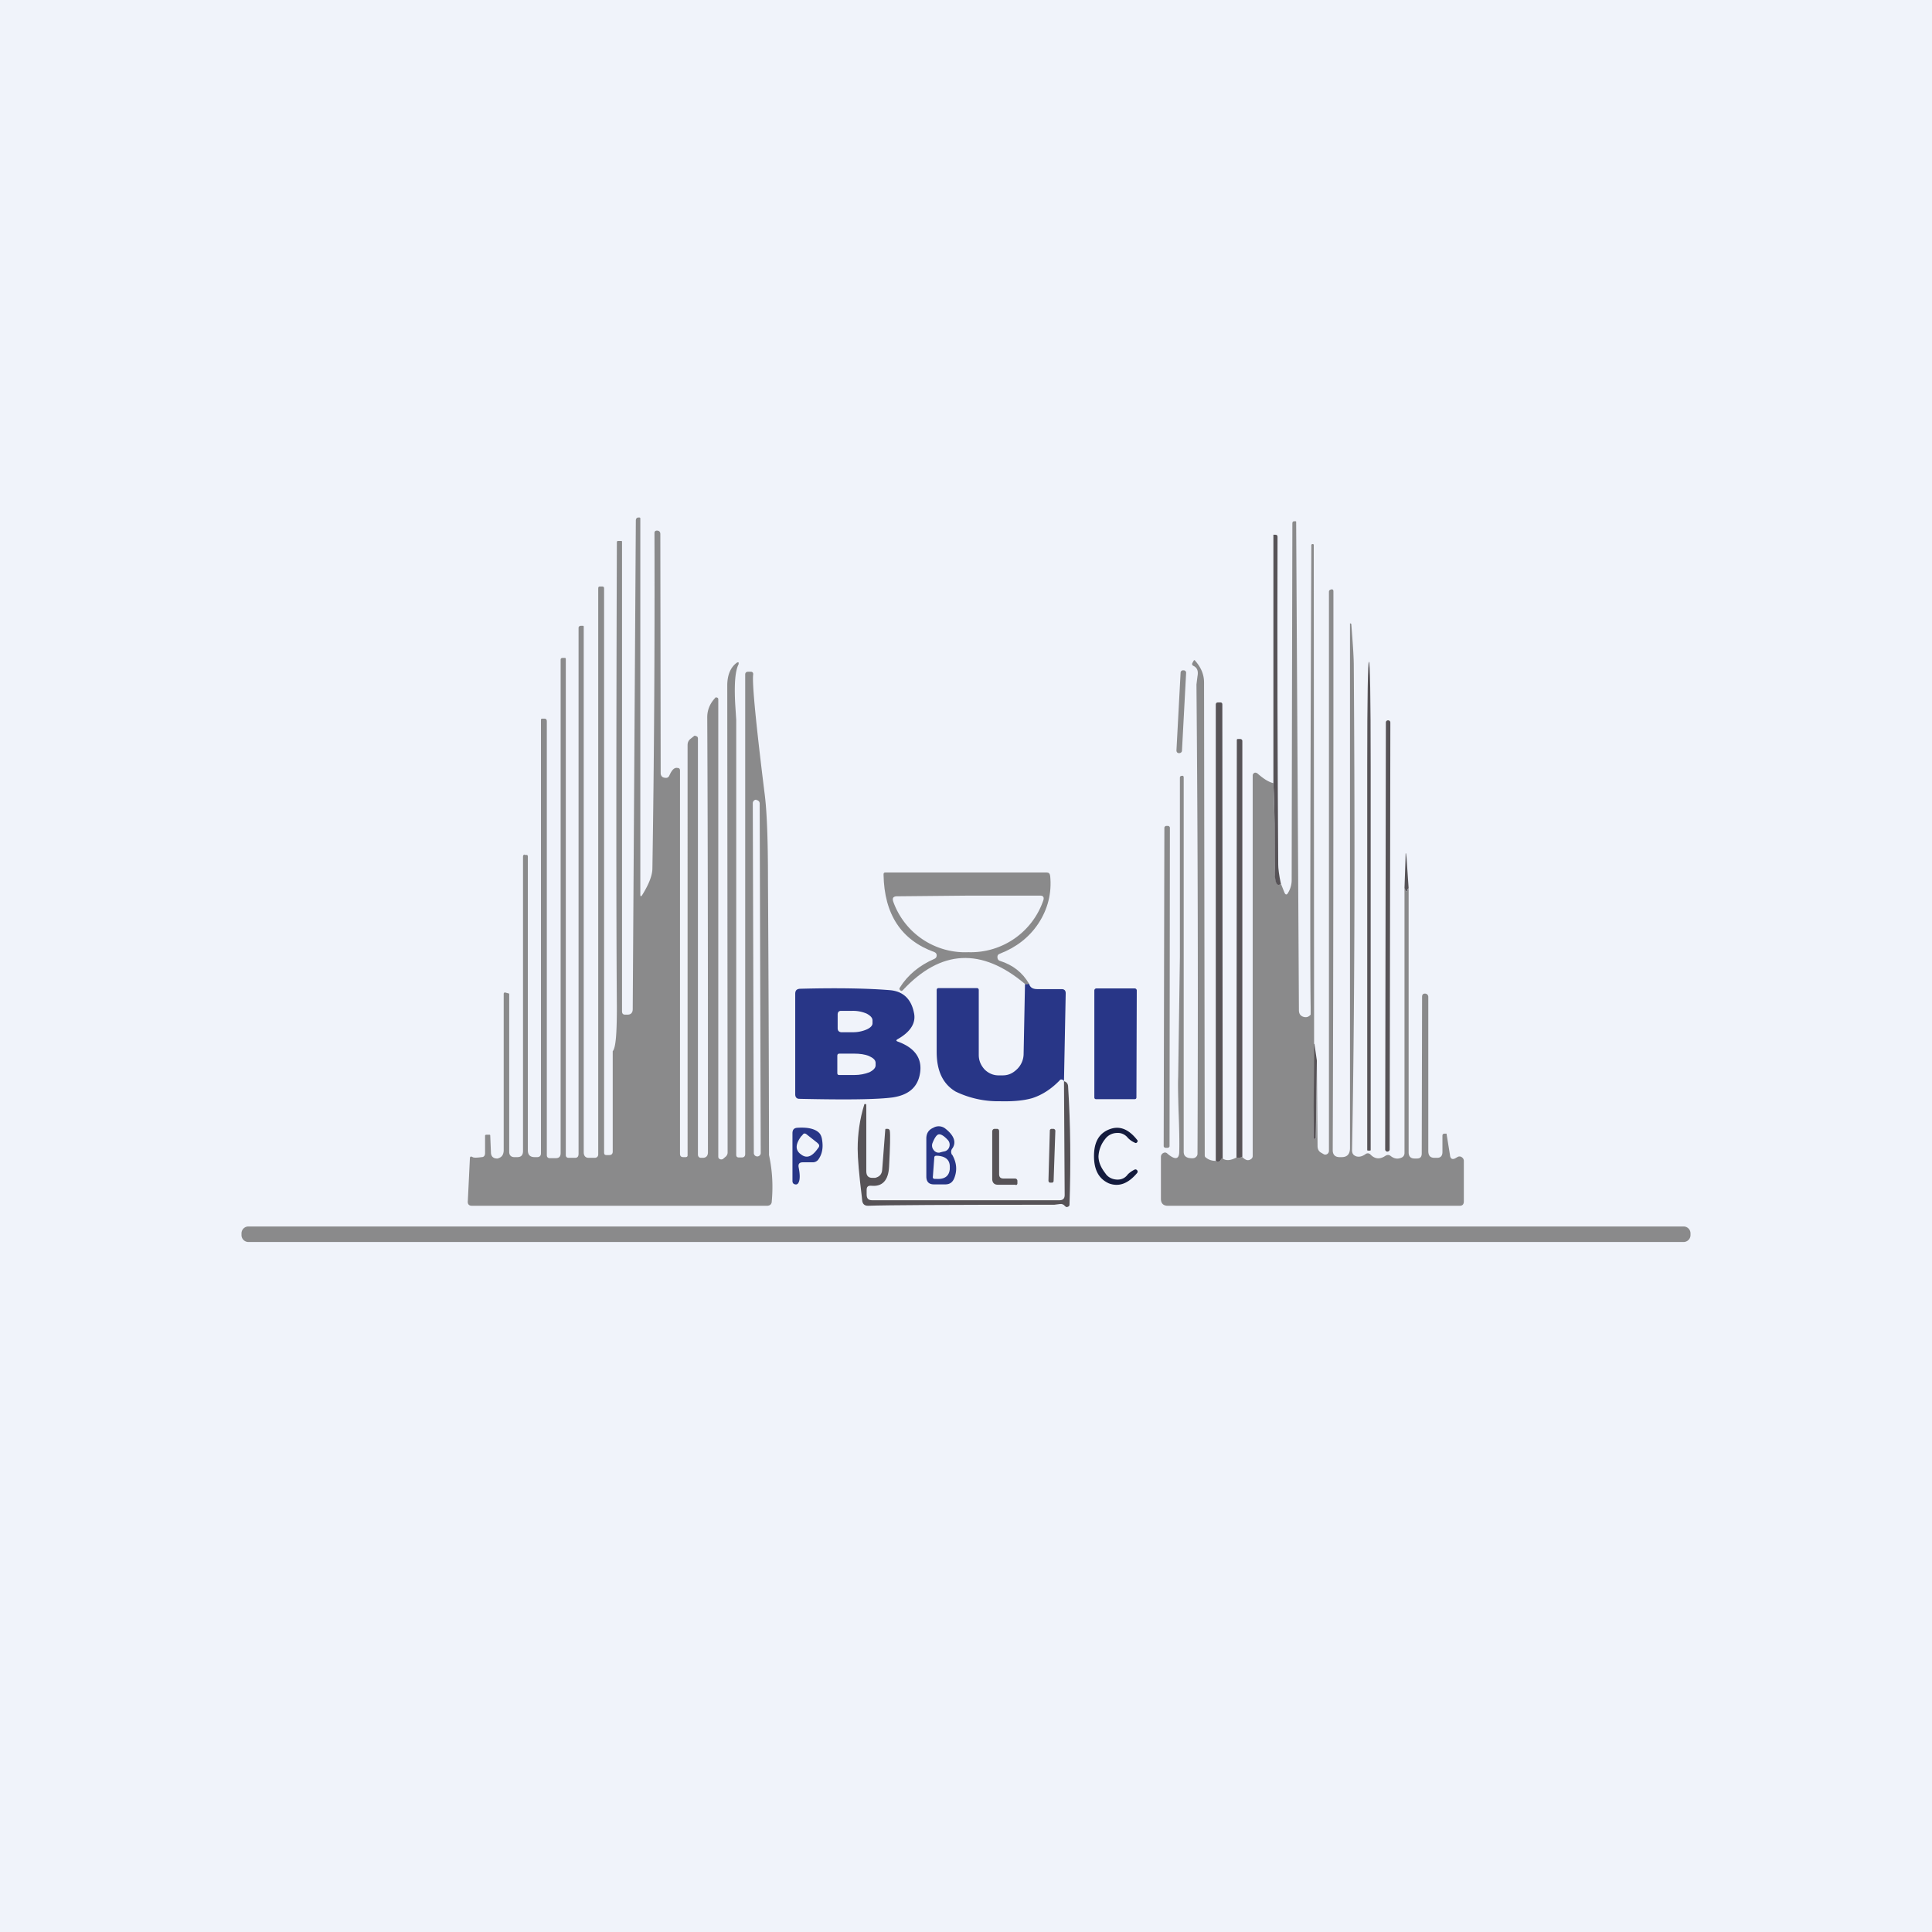 <!-- by TradingView --><svg width="56" height="56" viewBox="0 0 56 56" xmlns="http://www.w3.org/2000/svg"><path fill="#F0F3FA" d="M0 0h56v56H0z"/><path d="M15.2 24.78h.06c.03 0 .04.02.04.05v8.51c0 .14.07.2.2.2h.07c.07 0 .11-.04.11-.11V20.87c0-.03.01-.04.04-.04h.06c.05 0 .07.03.07.08v12.57c0 .06.03.09.09.09h.17c.1 0 .14-.05.14-.15v-14.3c0-.03.02-.05.06-.05h.05c.03 0 .04 0 .04.04v14.37c0 .05.03.08.08.08h.19c.07 0 .1-.04.1-.12V18.2c0-.04.03-.06.07-.06h.05c.02 0 .03 0 .03.03v15.23c0 .1.05.16.14.16h.18c.06 0 .1-.04.1-.1V17.06c0-.04.01-.06.05-.06h.07c.03 0 .05.02.05.05V33.4c0 .06.02.08.07.08h.08c.06 0 .1-.03.1-.1V30.47c.09-.1.12-.52.12-1.28-.02-2.7-.02-7.2 0-13.46 0-.04.01-.05.04-.05H18c.02 0 .03 0 .03.03v13.6c0 .07.03.1.09.1h.07c.1 0 .15-.06.15-.16l.09-14.16c0-.06.03-.09.08-.09h.02c.02 0 .03.01.03.03v10.9c0 .06.02.06.05.02.2-.32.3-.58.3-.78.05-3.13.07-6.37.06-9.72 0-.05.03-.07.07-.07.06 0 .1.03.1.1l.01 6.93c0 .07.04.12.1.13.08.02.13 0 .16-.08.07-.15.14-.22.23-.2.05 0 .07.03.07.08v11.1c0 .07.03.1.1.1h.06c.04 0 .06-.02.06-.05V21.6c0-.07.02-.13.08-.18l.1-.08c.02-.02.04-.02.07 0 .03 0 .05.03.05.07v12.05c0 .06.03.1.09.1h.05c.1 0 .15-.06.15-.16 0-4.34 0-8.55-.02-12.61 0-.2.07-.39.23-.56.01-.02.03-.02.05-.01.02 0 .04.02.04.05v13.25c0 .04.01.06.05.08.03.01.06.01.09-.01l.07-.06a.16.16 0 0 0 .06-.13l-.01-13.53c0-.31.1-.54.29-.67h.04v.05c-.1.19-.13.57-.1 1.15l.03.47v12.6c0 .05.02.08.08.08h.08c.07 0 .1-.04.1-.1v-13.9c0-.05.03-.08.09-.08h.07c.05 0 .08.03.07.09-.03.26.08 1.4.33 3.42.07.52.1 1.36.1 2.54a1738.91 1738.91 0 0 1 .03 7.96c.1.46.12.9.08 1.34 0 .08-.05.13-.14.13h-8.55c-.09 0-.13-.05-.12-.14l.06-1.23c0-.06.03-.07.08-.04.03.02.12.02.26 0 .07 0 .1-.05.1-.12v-.5c0-.02.02-.03.04-.03h.08c.02 0 .03 0 .03.03l.02.48c0 .12.07.18.18.18h.01c.12-.03.17-.1.18-.22v-4.55c0-.03.02-.05.05-.04l.11.03v4.59c0 .1.06.15.15.15h.08c.12 0 .17-.06.17-.18v-8.53c0-.04.02-.06.05-.06ZM38.1 30.26l-.03 2.72c0 .02.01.03.04.03.02 0 .04 0 .04-.03l.02-2.24.02 2.48c0 .08.03.15.1.19l.07.04a.1.1 0 0 0 .11 0 .11.11 0 0 0 .05-.1v-16.2c0-.03.02-.05.05-.06.05-.02.08 0 .08.05 0 5.43 0 10.83-.02 16.2 0 .13.07.2.2.2h.06c.16 0 .24-.09.24-.26V18.07c.03 0 .04.01.04.04.04.52.07.92.07 1.18.04 5.64.02 10.33-.05 14.05 0 .1.04.15.13.18.08.02.16 0 .25-.06.05-.04.1-.04.15 0 .13.14.28.15.44.04.05-.03.1-.03.14 0 .11.09.21.1.31.06.06-.02.1-.07.1-.14v-7.68l.03.07c.02.04.03.04.05 0l.04-.06v7.65c0 .12.06.18.17.18h.07c.1 0 .14-.05.14-.15l.01-4.54c0-.06.03-.09.08-.09.06 0 .1.04.1.1v4.46c0 .13.05.2.18.2h.08c.1 0 .15-.06.15-.17v-.47c0-.04.02-.06.06-.06h.06v.01l.1.62c.01.1.07.13.16.08a.83.83 0 0 1 .07-.04.11.11 0 0 1 .12.02c.03.02.05.06.05.1v1.17c0 .09-.04.13-.12.13h-8.46c-.13 0-.2-.07-.2-.2v-1.22c0-.05.03-.09.07-.11.04-.02.08-.02.12.02.21.18.33.17.34-.03.01-.32 0-.73-.02-1.24-.01-.4-.02-.73-.01-.95l.05-3.48v-5.2c0-.03.02-.05.05-.05.04-.01.06 0 .06.05v10.84c0 .1.04.15.13.18.1.02.18.02.22-.02a.12.12 0 0 0 .05-.1c.02-4.46.01-9-.03-13.6l.03-.24c.03-.15-.01-.25-.12-.3-.04-.02-.04-.05-.03-.08l.04-.07c.01-.02.03-.02.04 0 .17.19.26.4.26.63l.02 13.7c0 .04.01.06.03.07.07.06.17.1.3.1l.05.02c.04 0 .07-.01.09-.06.01-.03.03-.04.05-.03.1.07.23.06.4-.03.07.02.12.01.16-.02.1.1.18.13.27.06a.1.1 0 0 0 .04-.08V22.48c0-.04.02-.06.05-.08.03-.01.06 0 .09.02.18.16.33.25.46.28.03.75.05 1.57.04 2.45 0 .42.06.57.18.47l.1.25c.03.07.07.08.11 0a.7.7 0 0 0 .1-.37 12189.49 12189.49 0 0 1 .02-10.33c0-.04.02-.06.05-.06h.04c.02 0 .02 0 .02.03l.08 14.14c0 .1.04.16.12.19.09.03.16.01.22-.06v-.22c-.02-1.3-.01-5.77.02-13.39 0-.02.02-.03.04-.03s.03.01.03.03l.01 14.46Z" fill="#8A8A8B"/><path d="M37.13 25.62c-.13.1-.19-.05-.18-.47 0-.88 0-1.7-.04-2.45V15.5h.06c.04 0 .06.02.06.06-.01 3.38 0 6.54.02 9.5 0 .1.02.3.08.57ZM39.65 33.35c-.01 0-.02 0-.02-.02V22.2c0-2.01.02-3.02.05-3.02.03 0 .05 1 .05 3.02v11.13c0 .01 0 .02-.02.02h-.06Z" fill="#575357"/><path d="M34.3 19.43a.07.07 0 0 0-.08.07l-.12 2.25c0 .05.03.08.07.08h.01c.04 0 .08-.03.08-.07l.12-2.25a.07.07 0 0 0-.07-.08Z" fill="#8A8A8B"/><path d="M35.44 33.58c-.02-.01-.03 0-.05.03-.02.05-.05.06-.1.06a.5.5 0 0 1-.05-.02V20.43c0-.05.02-.07.07-.07h.06c.04 0 .06.02.06.06l.01 13.16ZM40.24 20.88h-.01a.06.06 0 0 0-.06.06l-.02 12.38c0 .03.03.06.06.06.04 0 .07-.03.07-.06l.02-12.38a.06.06 0 0 0-.06-.06ZM36 33.53c-.04.03-.1.04-.16.02l.01-12.1c0-.02.01-.03.04-.03h.05c.04 0 .07.02.07.06v12.05Z" fill="#575357"/><path d="M21.92 23.18a.1.1 0 0 0-.1.1l.03 10.14c0 .06.05.1.1.1a.1.1 0 0 0 .1-.1l-.03-10.13a.1.1 0 0 0-.1-.1Z" fill="#F0F3FA"/><path d="M33.86 23.94h-.06a.06.06 0 0 0-.05.05l-.02 9.23c0 .03.03.05.06.05h.05c.03 0 .06-.02.06-.05l.01-9.23a.06.06 0 0 0-.05-.05Z" fill="#8A8A8B"/><path d="M40.83 25.75c-.02 0-.03.03-.04.06-.02.04-.03.04-.05 0l-.03-.07.03-.87c0-.19.01-.19.03 0l.06.88Z" fill="#575357"/><path d="M29.83 28.52c-.02.02-.06.03-.12 0-1.26-1.06-2.44-1-3.54.18-.03.03-.05.03-.08 0-.02-.02-.03-.04-.01-.07.23-.37.57-.65 1.01-.84.04-.02.06-.05.06-.1 0-.04-.02-.07-.06-.09-.97-.35-1.46-1.1-1.48-2.25 0-.04.01-.06.05-.06h4.68c.06 0 .09.03.1.1.05.5-.07.97-.35 1.39-.27.4-.64.68-1.1.86-.06.02-.08.05-.08.1 0 .06.03.1.07.11.38.12.66.34.85.67Z" fill="#8A8A8B"/><path d="M28.06 25.96h2.09c.09 0 .12.05.09.14a2.22 2.22 0 0 1-2.17 1.5 2.21 2.21 0 0 1-2.18-1.47c-.03-.1 0-.14.09-.15l2.08-.02Z" fill="#F0F3FA"/><path d="M29.83 28.52c.03.1.1.15.24.15h.7c.08 0 .12.04.12.12l-.05 2.55a.08.08 0 0 0-.07-.05c-.02 0-.04 0-.05.02-.25.26-.52.43-.8.52-.24.07-.55.1-.94.09a2.83 2.83 0 0 1-1.28-.28c-.37-.22-.55-.6-.55-1.15V28.7c0-.04.02-.06.06-.06h1.1c.04 0 .06.02.06.06v1.88c0 .16.06.3.17.42.1.1.24.17.4.17h.12c.17 0 .3-.06.43-.19a.62.62 0 0 0 .18-.44l.04-2.02c.06.02.1.01.12-.01ZM26.02 30.12c-.05.03-.05.05 0 .07.5.18.71.49.65.9-.06.42-.33.65-.8.72-.46.06-1.35.07-2.7.04-.08 0-.12-.05-.12-.13v-2.91c0-.1.04-.14.13-.15 1.13-.03 2-.01 2.61.04.38.03.62.25.7.65.07.3-.1.56-.47.77ZM32.9 28.65h-1.12a.06.06 0 0 0-.06.06v3.1c0 .03.02.05.05.05h1.12c.03 0 .05-.02.05-.05l.01-3.1a.06.06 0 0 0-.06-.06Z" fill="#283687"/><path d="M24.28 29.41c0-.07.03-.11.1-.11h.33a1 1 0 0 1 .41.08c.11.06.17.12.17.2v.08c0 .07-.06.13-.17.18a1 1 0 0 1-.41.08h-.33c-.07-.01-.1-.05-.1-.12v-.39Z" fill="#F0F3FA"/><path d="m38.1 30.26.07.48-.03 2.24c0 .02 0 .04-.03.03-.03 0-.04 0-.04-.03l.02-2.72Z" fill="#575357"/><path d="M24.27 30.6c0-.04.02-.06.06-.06h.42c.17 0 .32.02.44.07.13.06.19.12.19.2v.07c0 .07-.06.14-.18.2-.13.05-.27.08-.44.08h-.43c-.04 0-.06-.01-.06-.06v-.5Z" fill="#F0F3FA"/><path d="M30.84 31.34c.08.02.12.08.12.16.07 1.1.08 2.25.04 3.42 0 .03-.02.05-.05.06-.03.02-.06 0-.08-.02-.04-.05-.09-.07-.15-.06l-.16.02c-3.07 0-4.87.01-5.4.03-.1 0-.16-.05-.17-.16l-.01-.1c-.08-.65-.12-1.11-.12-1.39 0-.43.06-.86.19-1.28 0-.02.01-.02.03-.02.02 0 .03.01.03.03v1.92c0 .14.07.2.2.19h.06c.12-.03.19-.1.2-.23l.09-1.17.01-.02h.06c.03 0 .05.02.06.05.02.12.01.47-.02 1.05-.02.4-.2.58-.51.55-.1-.01-.14.03-.14.12v.13c0 .12.05.17.16.17h5.43c.1 0 .15-.05.15-.15l-.02-3.3Z" fill="#575357"/><path d="M22.97 34.23v-1.38c0-.1.04-.15.13-.16.28-.02.48.02.6.11.07.05.1.11.12.19.05.25.02.45-.1.62a.2.2 0 0 1-.17.08h-.28c-.1 0-.14.05-.12.15.04.2.04.35 0 .43-.02.05-.06.07-.1.06-.06-.01-.08-.05-.08-.1ZM27.6 33.47c.13.23.15.45.06.68-.05.12-.13.18-.26.18h-.33c-.15 0-.22-.08-.22-.23V33c0-.14.06-.25.2-.31a.31.31 0 0 1 .36.03c.25.2.31.39.2.56a.16.16 0 0 0-.01.2Z" fill="#283687"/><path d="M29.44 34.34h-.52c-.1 0-.16-.06-.16-.17V32.8c0-.05.03-.08.07-.08h.07c.04 0 .06.03.06.07v1.24c0 .09.04.13.13.13h.33c.04 0 .07.03.07.07v.07c0 .03-.02.05-.05.05ZM30.53 32.72h-.05a.05.05 0 0 0-.05.05l-.04 1.45c0 .03.02.06.05.06h.05c.03 0 .05-.02.05-.06l.05-1.44a.06.06 0 0 0-.06-.06Z" fill="#575357"/><path d="M31.84 33.51c0 .16.06.32.2.5.07.11.19.17.32.18.14.01.25-.04.33-.15.04-.04.1-.09.2-.14.03-.01.05 0 .07.02.02.03.02.05 0 .08-.26.31-.53.41-.82.3-.29-.13-.43-.39-.43-.79s.14-.65.43-.77.56-.03.82.3c.02.02.02.04 0 .07-.02.02-.04.03-.07.01a.62.62 0 0 1-.2-.14.37.37 0 0 0-.33-.14.43.43 0 0 0-.33.18.86.86 0 0 0-.19.5Z" fill="#141B3D"/><path d="M23.7 33.14c.05.03.06.08.02.13l-.03.04c-.16.22-.31.27-.46.16l-.04-.03c-.14-.12-.13-.28.03-.5l.04-.04c.03-.05.07-.06.12-.02l.33.26ZM27.21 32.88c.06-.01.15.04.26.16a.2.2 0 0 1 .05.19.19.19 0 0 1-.13.14 1.55 1.55 0 0 0-.16.04.18.18 0 0 1-.17-.08.2.2 0 0 1-.03-.2c.06-.15.12-.24.18-.25ZM27.08 33.56c0-.04.02-.06.06-.06h.04c.25.02.36.14.35.34v.05c-.02.2-.15.3-.4.28h-.04c-.04 0-.06-.03-.05-.07l.04-.54Z" fill="#F0F3FA"/><path d="M48.8 35.55H7.2a.2.2 0 0 0-.2.2v.05c0 .11.09.2.2.2h41.6c.11 0 .2-.09.2-.2v-.05a.2.2 0 0 0-.2-.2Z" fill="#8A8A8B"/></svg>